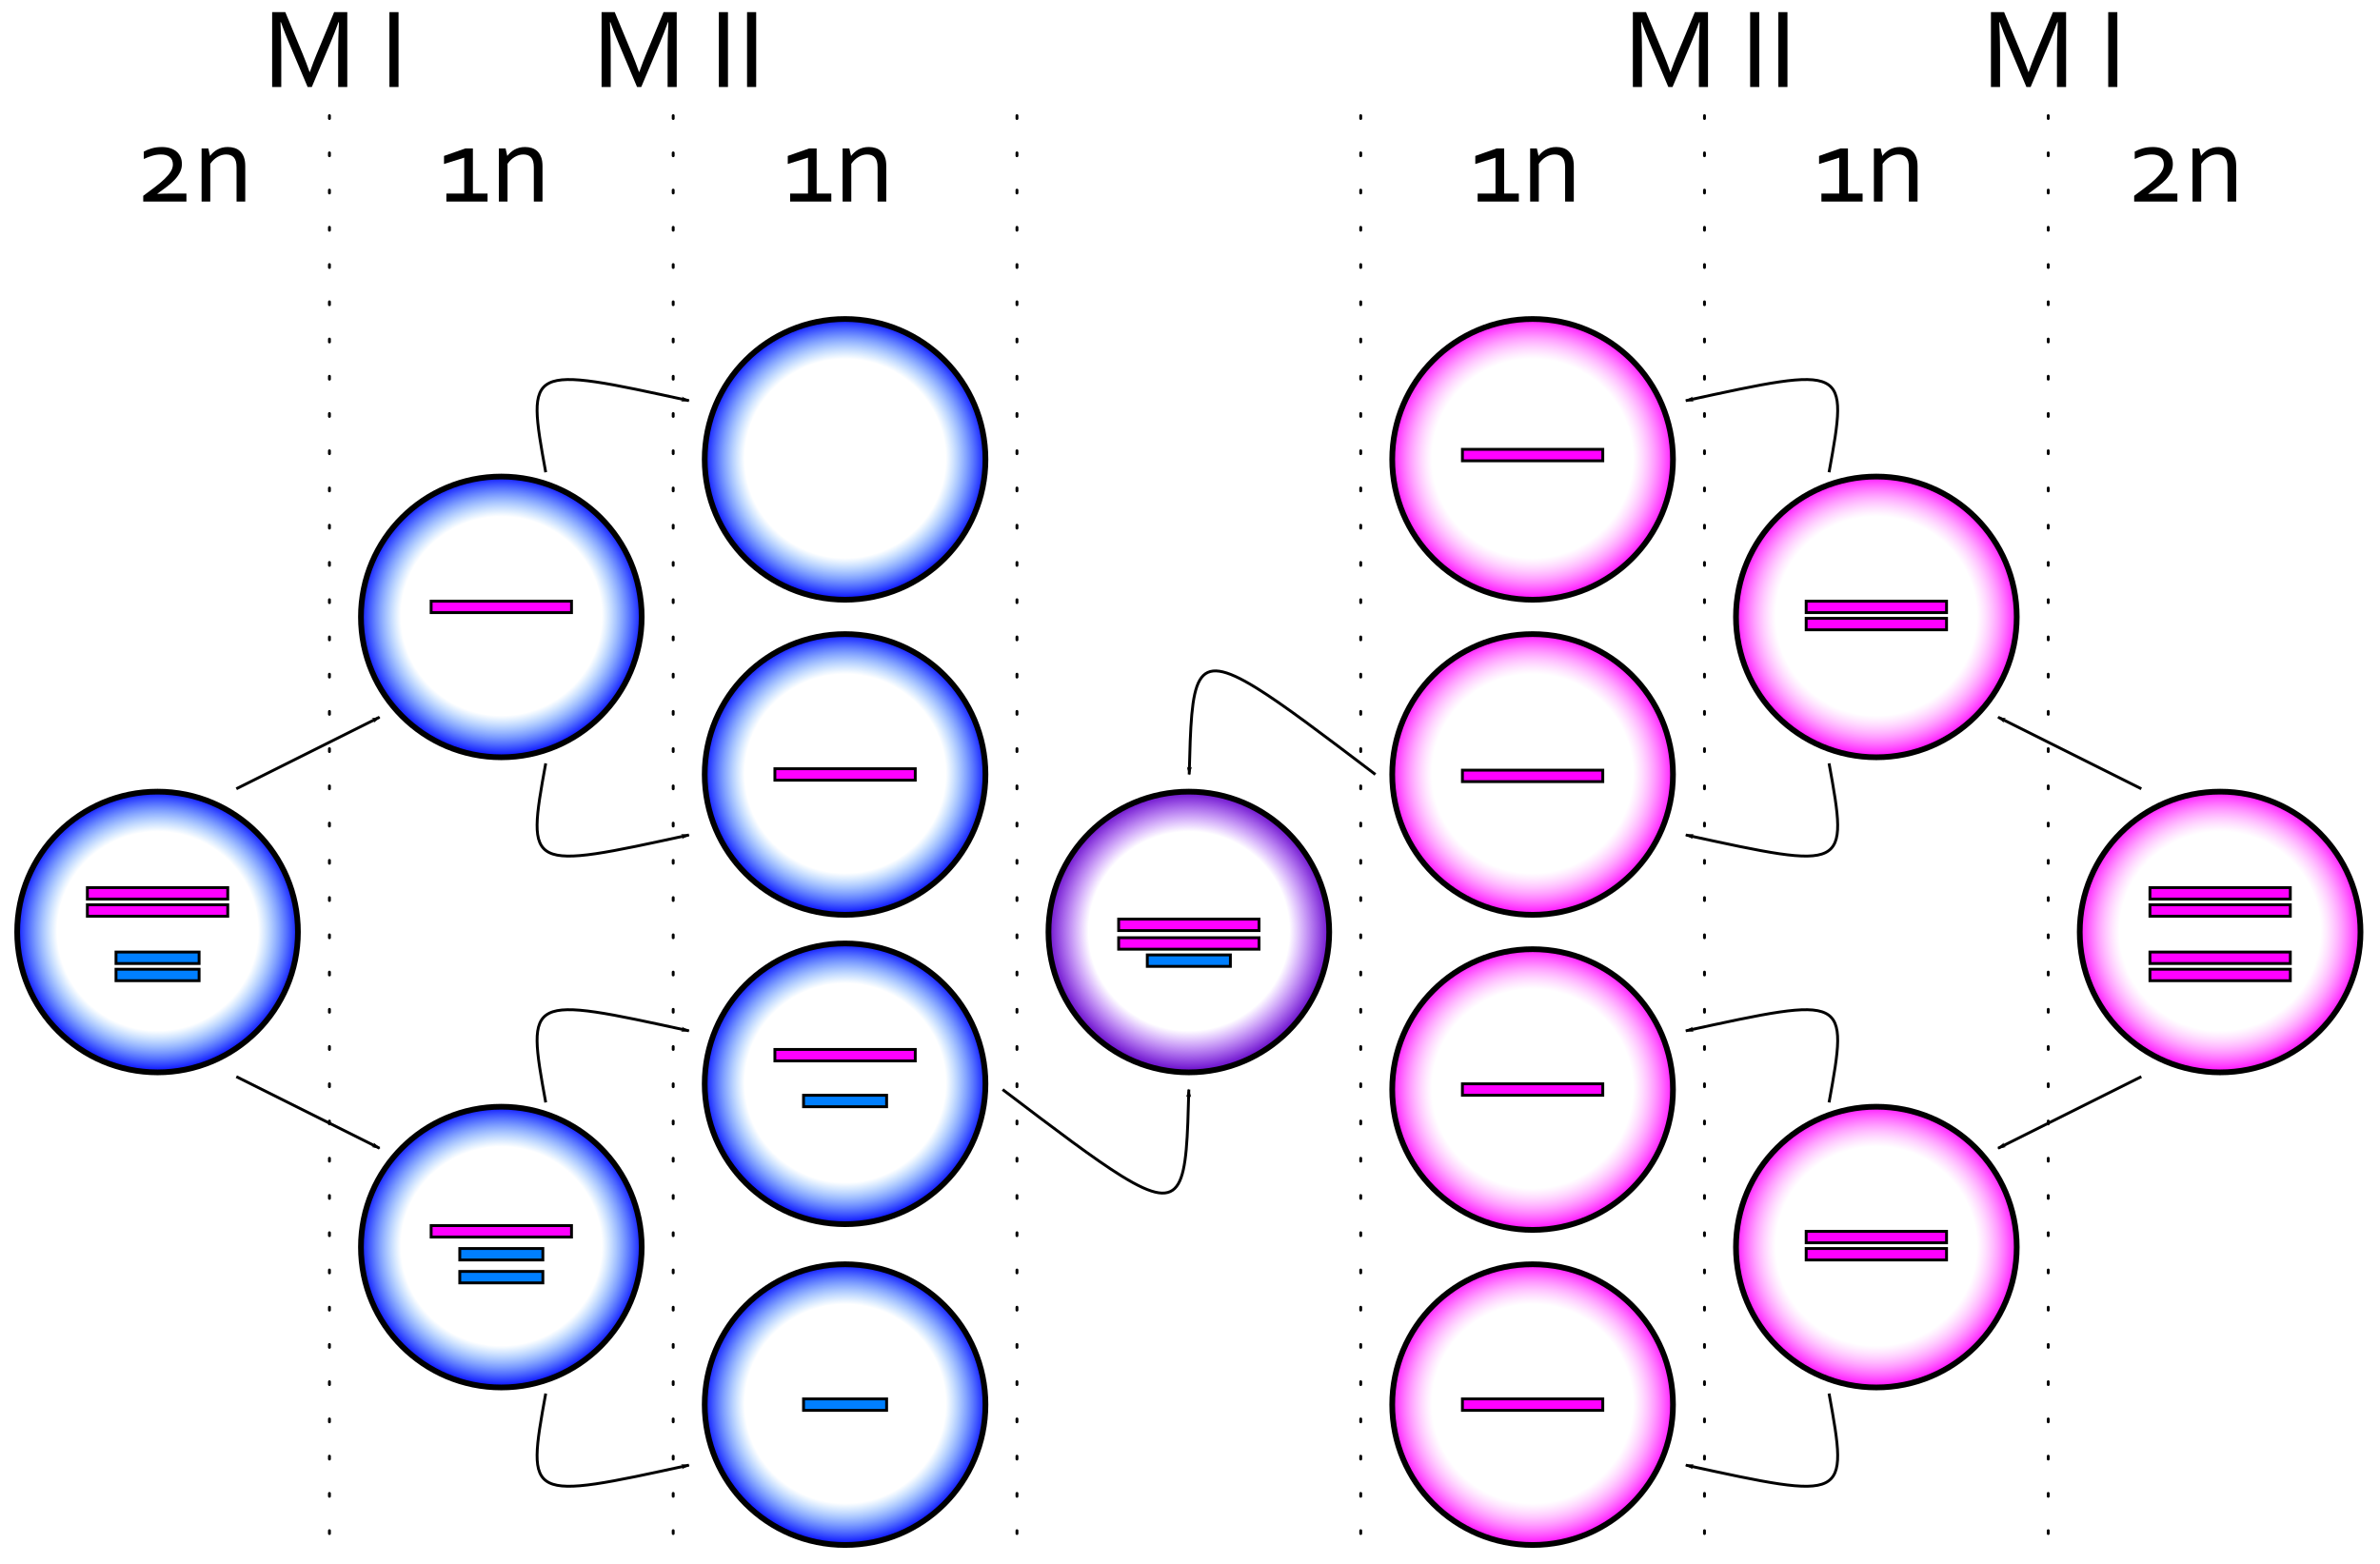 <?xml version="1.0" encoding="UTF-8" standalone="no"?>
<!-- Created with Inkscape (http://www.inkscape.org/) -->

<svg
   xmlns:dc="http://purl.org/dc/elements/1.1/"
   xmlns:cc="http://creativecommons.org/ns#"
   xmlns:rdf="http://www.w3.org/1999/02/22-rdf-syntax-ns#"
   xmlns:svg="http://www.w3.org/2000/svg"
   xmlns="http://www.w3.org/2000/svg"
   xmlns:xlink="http://www.w3.org/1999/xlink"
   xmlns:sodipodi="http://sodipodi.sourceforge.net/DTD/sodipodi-0.dtd"
   xmlns:inkscape="http://www.inkscape.org/namespaces/inkscape"
   width="830.81"
   height="545.87"
   id="svg2"
   version="1.1"
   inkscape:version="0.47 r22583"
   sodipodi:docname="XXY_syndrome.svg">
  <defs
     id="defs4">
    <inkscape:perspective
       sodipodi:type="inkscape:persp3d"
       inkscape:vp_x="0 : 272.935 : 1"
       inkscape:vp_y="0 : 1000 : 0"
       inkscape:vp_z="830.81 : 272.935 : 1"
       inkscape:persp3d-origin="415.405 : 181.95667 : 1"
       id="perspective132" />
    <marker
       inkscape:stockid="Arrow1Lend"
       orient="auto"
       refY="0"
       refX="0"
       id="Arrow1Lend"
       style="overflow:visible">
      <path
         id="path4299"
         d="M 0,0 5,-5 -12.5,0 5,5 0,0 z"
         style="fill-rule:evenodd;stroke:#000000;stroke-width:1pt;marker-start:none"
         transform="matrix(-0.8,0,0,-0.8,-10,0)"
         inkscape:connector-curvature="0" />
    </marker>
    <marker
       inkscape:stockid="Arrow1Lstart"
       orient="auto"
       refY="0"
       refX="0"
       id="Arrow1Lstart"
       style="overflow:visible">
      <path
         id="path4296"
         d="M 0,0 5,-5 -12.5,0 5,5 0,0 z"
         style="fill-rule:evenodd;stroke:#000000;stroke-width:1pt;marker-start:none"
         transform="matrix(0.8,0,0,0.8,10,0)"
         inkscape:connector-curvature="0" />
    </marker>
    <linearGradient
       id="linearGradient3935">
      <stop
         id="stop3937"
         offset="0"
         style="stop-color:#000000;stop-opacity:0;" />
      <stop
         style="stop-color:#7f00ff;stop-opacity:0;"
         offset="0.702"
         id="stop3939" />
      <stop
         id="stop3941"
         offset="1"
         style="stop-color:#6000c4;stop-opacity:1;" />
    </linearGradient>
    <linearGradient
       id="linearGradient3887">
      <stop
         id="stop3889"
         offset="0"
         style="stop-color:#000000;stop-opacity:0;" />
      <stop
         style="stop-color:#ff7fff;stop-opacity:0;"
         offset="0.702"
         id="stop3891" />
      <stop
         id="stop3893"
         offset="1"
         style="stop-color:#ff00ff;stop-opacity:1;" />
    </linearGradient>
    <linearGradient
       id="linearGradient3755">
      <stop
         style="stop-color:#000000;stop-opacity:0;"
         offset="0"
         id="stop3757" />
      <stop
         id="stop3763"
         offset="0.702"
         style="stop-color:#007fff;stop-opacity:0;" />
      <stop
         style="stop-color:#0000ff;stop-opacity:1;"
         offset="1"
         id="stop3759" />
    </linearGradient>
    <radialGradient
       inkscape:collect="always"
       xlink:href="#linearGradient3755"
       id="radialGradient3163"
       gradientUnits="userSpaceOnUse"
       gradientTransform="matrix(1.906,0,0,1.888,137.304,-359.916)"
       cx="82.857"
       cy="658.076"
       fx="82.857"
       fy="658.076"
       r="26.214" />
    <radialGradient
       inkscape:collect="always"
       xlink:href="#linearGradient3935"
       id="radialGradient3169"
       gradientUnits="userSpaceOnUse"
       gradientTransform="matrix(1.906,0,0,1.888,257.304,-412.916)"
       cx="82.857"
       cy="658.076"
       fx="82.857"
       fy="658.076"
       r="26.214" />
    <radialGradient
       inkscape:collect="always"
       xlink:href="#linearGradient3887"
       id="radialGradient3176"
       gradientUnits="userSpaceOnUse"
       gradientTransform="matrix(-1.906,0,0,1.888,693.082,-357.916)"
       cx="82.857"
       cy="658.076"
       fx="82.857"
       fy="658.076"
       r="26.214" />
    <radialGradient
       inkscape:collect="always"
       xlink:href="#linearGradient3887"
       id="radialGradient3180"
       gradientUnits="userSpaceOnUse"
       gradientTransform="matrix(-1.906,0,0,1.888,693.082,-247.916)"
       cx="82.857"
       cy="658.076"
       fx="82.857"
       fy="658.076"
       r="26.214" />
    <radialGradient
       inkscape:collect="always"
       xlink:href="#linearGradient3887"
       id="radialGradient3185"
       gradientUnits="userSpaceOnUse"
       gradientTransform="matrix(-1.906,0,0,1.888,813.082,-302.916)"
       cx="82.857"
       cy="658.076"
       fx="82.857"
       fy="658.076"
       r="26.214" />
    <radialGradient
       inkscape:collect="always"
       xlink:href="#linearGradient3887"
       id="radialGradient3189"
       gradientUnits="userSpaceOnUse"
       gradientTransform="matrix(-1.906,0,0,1.888,693.082,-577.916)"
       cx="82.857"
       cy="658.076"
       fx="82.857"
       fy="658.076"
       r="26.214" />
    <radialGradient
       inkscape:collect="always"
       xlink:href="#linearGradient3887"
       id="radialGradient3198"
       gradientUnits="userSpaceOnUse"
       gradientTransform="matrix(-1.906,0,0,1.888,813.082,-522.916)"
       cx="82.857"
       cy="658.076"
       fx="82.857"
       fy="658.076"
       r="26.214" />
    <radialGradient
       inkscape:collect="always"
       xlink:href="#linearGradient3887"
       id="radialGradient3202"
       gradientUnits="userSpaceOnUse"
       gradientTransform="matrix(-1.906,0,0,1.888,933.082,-412.916)"
       cx="82.857"
       cy="658.076"
       fx="82.857"
       fy="658.076"
       r="26.214" />
    <radialGradient
       inkscape:collect="always"
       xlink:href="#linearGradient3755"
       id="radialGradient3209"
       gradientUnits="userSpaceOnUse"
       gradientTransform="matrix(1.906,0,0,1.888,137.304,-577.916)"
       cx="82.857"
       cy="658.076"
       fx="82.857"
       fy="658.076"
       r="26.214" />
    <radialGradient
       inkscape:collect="always"
       xlink:href="#linearGradient3755"
       id="radialGradient3213"
       gradientUnits="userSpaceOnUse"
       gradientTransform="matrix(1.906,0,0,1.888,137.304,-467.916)"
       cx="82.857"
       cy="658.076"
       fx="82.857"
       fy="658.076"
       r="26.214" />
    <radialGradient
       inkscape:collect="always"
       xlink:href="#linearGradient3755"
       id="radialGradient3218"
       gradientUnits="userSpaceOnUse"
       gradientTransform="matrix(1.906,0,0,1.888,17.304,-522.916)"
       cx="82.857"
       cy="658.076"
       fx="82.857"
       fy="658.076"
       r="26.214" />
    <radialGradient
       inkscape:collect="always"
       xlink:href="#linearGradient3755"
       id="radialGradient3223"
       gradientUnits="userSpaceOnUse"
       gradientTransform="matrix(1.906,0,0,1.888,17.304,-302.916)"
       cx="82.857"
       cy="658.076"
       fx="82.857"
       fy="658.076"
       r="26.214" />
    <radialGradient
       inkscape:collect="always"
       xlink:href="#linearGradient3755"
       id="radialGradient3230"
       gradientUnits="userSpaceOnUse"
       gradientTransform="matrix(1.906,0,0,1.888,-102.696,-412.916)"
       cx="82.857"
       cy="658.076"
       fx="82.857"
       fy="658.076"
       r="26.214" />
    <radialGradient
       inkscape:collect="always"
       xlink:href="#linearGradient3755"
       id="radialGradient3236"
       gradientUnits="userSpaceOnUse"
       gradientTransform="matrix(1.906,0,0,1.888,137.304,-247.916)"
       cx="82.857"
       cy="658.076"
       fx="82.857"
       fy="658.076"
       r="26.214" />
    <radialGradient
       inkscape:collect="always"
       xlink:href="#linearGradient3887"
       id="radialGradient3244"
       gradientUnits="userSpaceOnUse"
       gradientTransform="matrix(-1.906,0,0,1.888,693.082,-467.916)"
       cx="82.857"
       cy="658.076"
       fx="82.857"
       fy="658.076"
       r="26.214" />
  </defs>
  <sodipodi:namedview
     id="base"
     pagecolor="#ffffff"
     bordercolor="#666666"
     borderopacity="1.0"
     inkscape:pageopacity="0.0"
     inkscape:pageshadow="2"
     inkscape:zoom="1.9077055"
     inkscape:cx="305.79514"
     inkscape:cy="537.86826"
     inkscape:document-units="px"
     inkscape:current-layer="layer1"
     showgrid="false"
     inkscape:window-width="1280"
     inkscape:window-height="725"
     inkscape:window-x="0"
     inkscape:window-y="24"
     inkscape:window-maximized="1"
     fit-margin-top="0"
     fit-margin-left="0"
     fit-margin-right="0"
     fit-margin-bottom="0" />
  <g
     inkscape:label="Laag 1"
     inkscape:groupmode="layer"
     id="layer1"
     transform="translate(-0.193,-504.459)">
    <path
       inkscape:connector-curvature="0"
       style="fill:url(#radialGradient3230);fill-opacity:1;fill-rule:evenodd;stroke:#000000;stroke-width:2;stroke-linecap:butt;stroke-linejoin:miter;stroke-miterlimit:4;stroke-opacity:1"
       d="m 104.193,829.829 c 0,27.062 -21.938,49 -49,49 -27.062,0 -49,-21.938 -49,-49 0,-27.062 21.938,-49 49,-49 27.062,0 49,21.938 49,49 z"
       id="path2985" />
    <path
       inkscape:connector-curvature="0"
       style="fill:#ff00ff;stroke:#000000;stroke-width:1;stroke-miterlimit:4;stroke-opacity:1"
       d="m 30.693,814.329 49,0 0,4 -49,0 z"
       id="rect3765" />
    <path
       inkscape:connector-curvature="0"
       style="fill:#ff00ff;stroke:#000000;stroke-width:1;stroke-miterlimit:4;stroke-opacity:1"
       d="m 30.693,820.329 49,0 0,4 -49,0 z"
       id="rect3767" />
    <path
       inkscape:connector-curvature="0"
       style="fill:#007fff;fill-opacity:1;stroke:#000000;stroke-width:1;stroke-miterlimit:4;stroke-opacity:1"
       d="m 40.693,836.829 29,0 0,4 -29,0 z"
       id="rect3769" />
    <path
       inkscape:connector-curvature="0"
       style="fill:#007fff;fill-opacity:1;stroke:#000000;stroke-width:1;stroke-miterlimit:4;stroke-opacity:1"
       d="m 40.693,842.829 29,0 0,4 -29,0 z"
       id="rect3771" />
    <path
       inkscape:connector-curvature="0"
       style="fill:url(#radialGradient3223);fill-opacity:1;fill-rule:evenodd;stroke:#000000;stroke-width:2;stroke-linecap:butt;stroke-linejoin:miter;stroke-miterlimit:4;stroke-opacity:1"
       d="m 224.193,939.829 c 0,27.062 -21.938,49 -49,49 -27.062,0 -49,-21.938 -49,-49 0,-27.062 21.938,-49 49,-49 27.062,0 49,21.938 49,49 z"
       id="path3773" />
    <path
       inkscape:connector-curvature="0"
       style="fill:#007fff;fill-opacity:1;stroke:#000000;stroke-width:1;stroke-miterlimit:4;stroke-opacity:1"
       d="m 160.693,940.329 29,0 0,4 -29,0 z"
       id="rect3779" />
    <path
       inkscape:connector-curvature="0"
       style="fill:#007fff;fill-opacity:1;stroke:#000000;stroke-width:1;stroke-miterlimit:4;stroke-opacity:1"
       d="m 160.693,948.329 29,0 0,4 -29,0 z"
       id="rect3781" />
    <path
       inkscape:connector-curvature="0"
       style="fill:url(#radialGradient3218);fill-opacity:1;fill-rule:evenodd;stroke:#000000;stroke-width:2;stroke-linecap:butt;stroke-linejoin:miter;stroke-miterlimit:4;stroke-opacity:1"
       d="m 224.193,719.829 c 0,27.062 -21.938,49 -49,49 -27.062,0 -49,-21.938 -49,-49 0,-27.062 21.938,-49 49,-49 27.062,0 49,21.938 49,49 z"
       id="path3785" />
    <path
       inkscape:connector-curvature="0"
       style="fill:#ff00ff;stroke:#000000;stroke-width:1;stroke-miterlimit:4;stroke-opacity:1"
       d="m 150.693,714.329 49,0 0,4 -49,0 z"
       id="rect3787" />
    <path
       inkscape:connector-curvature="0"
       style="fill:#ff00ff;stroke:#000000;stroke-width:1;stroke-miterlimit:4;stroke-opacity:1"
       d="m 150.693,932.329 49,0 0,4 -49,0 z"
       id="rect3789" />
    <path
       inkscape:connector-curvature="0"
       style="fill:url(#radialGradient3213);fill-opacity:1;fill-rule:evenodd;stroke:#000000;stroke-width:2;stroke-linecap:butt;stroke-linejoin:miter;stroke-miterlimit:4;stroke-opacity:1"
       d="m 344.193,774.829 c 0,27.062 -21.938,49 -49,49 -27.062,0 -49,-21.938 -49,-49 0,-27.062 21.938,-49 49,-49 27.062,0 49,21.938 49,49 z"
       id="path3797" />
    <path
       inkscape:connector-curvature="0"
       style="fill:#ff00ff;stroke:#000000;stroke-width:1;stroke-miterlimit:4;stroke-opacity:1"
       d="m 270.693,772.829 49,0 0,4 -49,0 z"
       id="rect3801" />
    <path
       inkscape:connector-curvature="0"
       style="fill:url(#radialGradient3209);fill-opacity:1;fill-rule:evenodd;stroke:#000000;stroke-width:2;stroke-linecap:butt;stroke-linejoin:miter;stroke-miterlimit:4;stroke-opacity:1"
       d="m 344.193,664.829 c 0,27.062 -21.938,49 -49,49 -27.062,0 -49,-21.938 -49,-49 0,-27.062 21.938,-49 49,-49 27.062,0 49,21.938 49,49 z"
       id="path3813" />
    <path
       inkscape:connector-curvature="0"
       style="fill:#ff00ff;stroke:#000000;stroke-width:1;stroke-miterlimit:4;stroke-opacity:1"
       d="m 270.693,870.829 49,0 0,4 -49,0 z"
       id="rect3815" />
    <path
       inkscape:connector-curvature="0"
       style="fill:url(#radialGradient3202);fill-opacity:1;fill-rule:evenodd;stroke:#000000;stroke-width:2;stroke-linecap:butt;stroke-linejoin:miter;stroke-miterlimit:4;stroke-opacity:1"
       d="m 726.193,829.829 c 0,27.062 21.938,49 49,49 27.062,0 49,-21.938 49,-49 0,-27.062 -21.938,-49 -49,-49 -27.062,0 -49,21.938 -49,49 z"
       id="path3835" />
    <path
       inkscape:connector-curvature="0"
       style="fill:#ff00ff;stroke:#000000;stroke-width:1;stroke-miterlimit:4;stroke-opacity:1"
       d="m 799.693,814.329 -49,0 0,4 49,0 z"
       id="rect3837" />
    <path
       inkscape:connector-curvature="0"
       style="fill:url(#radialGradient3198);fill-opacity:1;fill-rule:evenodd;stroke:#000000;stroke-width:2;stroke-linecap:butt;stroke-linejoin:miter;stroke-miterlimit:4;stroke-opacity:1"
       d="m 606.193,719.829 c 0,27.062 21.938,49 49,49 27.062,0 49,-21.938 49,-49 0,-27.062 -21.938,-49 -49,-49 -27.062,0 -49,21.938 -49,49 z"
       id="path3851" />
    <path
       inkscape:connector-curvature="0"
       style="fill:#ff00ff;stroke:#000000;stroke-width:1;stroke-miterlimit:4;stroke-opacity:1"
       d="m 679.693,714.329 -49,0 0,4 49,0 z"
       id="rect3853" />
    <path
       inkscape:connector-curvature="0"
       style="fill:#ff00ff;stroke:#000000;stroke-width:1;stroke-miterlimit:4;stroke-opacity:1"
       d="m 679.693,720.329 -49,0 0,4 49,0 z"
       id="rect3855" />
    <path
       inkscape:connector-curvature="0"
       style="fill:url(#radialGradient3189);fill-opacity:1;fill-rule:evenodd;stroke:#000000;stroke-width:2;stroke-linecap:butt;stroke-linejoin:miter;stroke-miterlimit:4;stroke-opacity:1"
       d="m 486.193,664.829 c 0,27.062 21.938,49 49,49 27.062,0 49,-21.938 49,-49 0,-27.062 -21.938,-49 -49,-49 -27.062,0 -49,21.938 -49,49 z"
       id="path3861" />
    <path
       inkscape:connector-curvature="0"
       style="fill:url(#radialGradient3185);fill-opacity:1;fill-rule:evenodd;stroke:#000000;stroke-width:2;stroke-linecap:butt;stroke-linejoin:miter;stroke-miterlimit:4;stroke-opacity:1"
       d="m 606.193,939.829 c 0,27.062 21.938,49 49,49 27.062,0 49,-21.938 49,-49 0,-27.062 -21.938,-49 -49,-49 -27.062,0 -49,21.938 -49,49 z"
       id="path3895" />
    <path
       inkscape:connector-curvature="0"
       style="fill:#ff00ff;stroke:#000000;stroke-width:1;stroke-miterlimit:4;stroke-opacity:1"
       d="m 679.693,934.329 -49,0 0,4 49,0 z"
       id="rect3897" />
    <path
       inkscape:connector-curvature="0"
       style="fill:#ff00ff;stroke:#000000;stroke-width:1;stroke-miterlimit:4;stroke-opacity:1"
       d="m 679.693,940.329 -49,0 0,4 49,0 z"
       id="rect3899" />
    <path
       inkscape:connector-curvature="0"
       style="fill:url(#radialGradient3180);fill-opacity:1;fill-rule:evenodd;stroke:#000000;stroke-width:2;stroke-linecap:butt;stroke-linejoin:miter;stroke-miterlimit:4;stroke-opacity:1"
       d="m 486.193,994.829 c 0,27.062 21.938,49 49,49 27.062,0 49,-21.938 49,-49 0,-27.062 -21.938,-49 -49,-49 -27.062,0 -49,21.938 -49,49 z"
       id="path3901" />
    <path
       inkscape:connector-curvature="0"
       style="fill:#ff00ff;stroke:#000000;stroke-width:1;stroke-miterlimit:4;stroke-opacity:1"
       d="m 559.693,992.829 -49,0 0,4 49,0 z"
       id="rect3903" />
    <path
       inkscape:connector-curvature="0"
       style="fill:url(#radialGradient3176);fill-opacity:1;fill-rule:evenodd;stroke:#000000;stroke-width:2;stroke-linecap:butt;stroke-linejoin:miter;stroke-miterlimit:4;stroke-opacity:1"
       d="m 486.193,884.829 c 0,27.062 21.938,49 49,49 27.062,0 49,-21.938 49,-49 0,-27.062 -21.938,-49 -49,-49 -27.062,0 -49,21.938 -49,49 z"
       id="path3905" />
    <path
       inkscape:connector-curvature="0"
       style="fill:#ff00ff;stroke:#000000;stroke-width:1;stroke-miterlimit:4;stroke-opacity:1"
       d="m 559.693,882.829 -49,0 0,4 49,0 z"
       id="rect3907" />
    <path
       inkscape:connector-curvature="0"
       style="fill:#ff00ff;stroke:#000000;stroke-width:1;stroke-miterlimit:4;stroke-opacity:1"
       d="m 799.693,820.329 -49,0 0,4 49,0 z"
       id="rect3839" />
    <path
       inkscape:connector-curvature="0"
       style="fill:#ff00ff;stroke:#000000;stroke-width:1;stroke-miterlimit:4;stroke-opacity:1"
       d="m 799.693,836.829 -49,0 0,4 49,0 z"
       id="rect3919" />
    <path
       inkscape:connector-curvature="0"
       style="fill:#ff00ff;stroke:#000000;stroke-width:1;stroke-miterlimit:4;stroke-opacity:1"
       d="m 799.693,842.829 -49,0 0,4 49,0 z"
       id="rect3921" />
    <path
       inkscape:connector-curvature="0"
       style="fill:url(#radialGradient3169);fill-opacity:1;fill-rule:evenodd;stroke:#000000;stroke-width:2;stroke-linecap:butt;stroke-linejoin:miter;stroke-miterlimit:4;stroke-opacity:1"
       d="m 464.193,829.829 c 0,27.062 -21.938,49 -49,49 -27.062,0 -49,-21.938 -49,-49 0,-27.062 21.938,-49 49,-49 27.062,0 49,21.938 49,49 z"
       id="path3923" />
    <path
       inkscape:connector-curvature="0"
       style="fill:#ff00ff;stroke:#000000;stroke-width:1;stroke-miterlimit:4;stroke-opacity:1"
       d="m 390.693,825.329 49,0 0,4 -49,0 z"
       id="rect3927" />
    <path
       inkscape:connector-curvature="0"
       style="fill:#007fff;fill-opacity:1;stroke:#000000;stroke-width:1;stroke-miterlimit:4;stroke-opacity:1"
       d="m 400.693,837.829 29,0 0,4 -29,0 z"
       id="rect3931" />
    <path
       inkscape:connector-curvature="0"
       style="fill:url(#radialGradient3163);fill-opacity:1;fill-rule:evenodd;stroke:#000000;stroke-width:2;stroke-linecap:butt;stroke-linejoin:miter;stroke-miterlimit:4;stroke-opacity:1"
       d="m 344.193,882.829 c 0,27.062 -21.938,49 -49,49 -27.062,0 -49,-21.938 -49,-49 0,-27.062 21.938,-49 49,-49 27.062,0 49,21.938 49,49 z"
       id="path3945" />
    <path
       inkscape:connector-curvature="0"
       style="fill:#007fff;fill-opacity:1;stroke:#000000;stroke-width:1;stroke-miterlimit:4;stroke-opacity:1"
       d="m 280.693,886.829 29,0 0,4 -29,0 z"
       id="rect3947" />
    <path
       style="fill:none;stroke:#000000;stroke-width:1;stroke-linecap:round;stroke-linejoin:miter;stroke-miterlimit:4;stroke-opacity:1;stroke-dasharray:1, 12;stroke-dashoffset:0"
       d="m 115.193,544.829 0,500"
       id="path3955"
       inkscape:connector-curvature="0"
       sodipodi:nodetypes="cc" />
    <path
       sodipodi:nodetypes="cc"
       inkscape:connector-curvature="0"
       id="path3957"
       d="m 235.193,544.829 0,500"
       style="fill:none;stroke:#000000;stroke-width:1;stroke-linecap:round;stroke-linejoin:miter;stroke-miterlimit:4;stroke-opacity:1;stroke-dasharray:1, 12;stroke-dashoffset:0" />
    <path
       style="fill:none;stroke:#000000;stroke-width:1;stroke-linecap:round;stroke-linejoin:miter;stroke-miterlimit:4;stroke-opacity:1;stroke-dasharray:1, 12;stroke-dashoffset:0"
       d="m 355.193,544.829 0,500"
       id="path3959"
       inkscape:connector-curvature="0"
       sodipodi:nodetypes="cc" />
    <path
       sodipodi:nodetypes="cc"
       inkscape:connector-curvature="0"
       id="path3961"
       d="m 475.193,544.829 0,500"
       style="fill:none;stroke:#000000;stroke-width:1;stroke-linecap:round;stroke-linejoin:miter;stroke-miterlimit:4;stroke-opacity:1;stroke-dasharray:1, 12;stroke-dashoffset:0" />
    <path
       style="fill:none;stroke:#000000;stroke-width:1;stroke-linecap:round;stroke-linejoin:miter;stroke-miterlimit:4;stroke-opacity:1;stroke-dasharray:1, 12;stroke-dashoffset:0"
       d="m 595.193,544.829 0,500"
       id="path3963"
       inkscape:connector-curvature="0"
       sodipodi:nodetypes="cc" />
    <path
       sodipodi:nodetypes="cc"
       inkscape:connector-curvature="0"
       id="path3965"
       d="m 715.193,544.829 0,500"
       style="fill:none;stroke:#000000;stroke-width:1;stroke-linecap:round;stroke-linejoin:miter;stroke-miterlimit:4;stroke-opacity:1;stroke-dasharray:1, 12;stroke-dashoffset:0" />
    <g
       style="font-size:40px;font-style:normal;font-variant:normal;font-weight:normal;font-stretch:normal;text-align:start;line-height:125%;letter-spacing:0px;word-spacing:0px;writing-mode:lr-tb;text-anchor:start;fill:#000000;fill-opacity:1;stroke:none;font-family:Corbel;-inkscape-font-specification:Corbel"
       id="text3967"
       transform="translate(5.193,-7.533)">
      <path
         inkscape:connector-curvature="0"
         d="m 49.941,579.686 c 1.497,-0.078 2.845,-0.117 4.043,-0.117 l 6.094,0 0,2.793 -15.078,0 0,-2.012 c 1.497,-1.107 2.878,-2.139 4.141,-3.096 1.263,-0.957 2.354,-1.875 3.271,-2.754 0.918,-0.879 1.637,-1.735 2.158,-2.568 0.521,-0.833 0.781,-1.673 0.781,-2.52 -1.3e-5,-1.133 -0.365,-1.999 -1.094,-2.598 -0.729,-0.599 -1.777,-0.898 -3.145,-0.898 -1.016,0.013 -2.002,0.163 -2.959,0.449 -0.957,0.286 -1.943,0.664 -2.959,1.133 l 0,-2.578 c 0.742,-0.43 1.657,-0.804 2.744,-1.123 1.087,-0.319 2.282,-0.478 3.584,-0.479 1.029,2e-5 1.969,0.13 2.822,0.391 0.853,0.26 1.589,0.641 2.207,1.143 0.618,0.501 1.097,1.12 1.436,1.855 0.339,0.736 0.508,1.585 0.508,2.549 -1.7e-5,1.029 -0.221,1.989 -0.664,2.881 -0.443,0.892 -1.048,1.748 -1.816,2.568 -0.768,0.82 -1.673,1.631 -2.715,2.432 -1.042,0.801 -2.161,1.624 -3.359,2.471 z"
         id="path4107" />
      <path
         inkscape:connector-curvature="0"
         d="m 68.301,566.386 0.059,0 c 0.339,-0.43 0.713,-0.83 1.123,-1.201 0.41,-0.371 0.869,-0.697 1.377,-0.977 0.508,-0.28 1.064,-0.498 1.67,-0.654 0.605,-0.156 1.266,-0.234 1.982,-0.234 0.846,2e-5 1.641,0.117 2.383,0.352 0.742,0.234 1.387,0.612 1.934,1.133 0.547,0.521 0.98,1.201 1.299,2.041 0.319,0.84 0.478,1.872 0.479,3.096 l 0,12.422 -3.027,0 0,-11.934 c -1.5e-5,-1.602 -0.309,-2.754 -0.928,-3.457 -0.619,-0.703 -1.52,-1.055 -2.705,-1.055 -1.042,2e-5 -2.051,0.29 -3.027,0.869 -0.977,0.579 -1.816,1.377 -2.52,2.393 l 0,13.184 -3.027,0 0,-18.555 2.344,0 z"
         id="path4109" />
    </g>
    <g
       style="font-size:40px;font-style:normal;font-variant:normal;font-weight:normal;font-stretch:normal;text-align:start;line-height:125%;letter-spacing:0px;word-spacing:0px;writing-mode:lr-tb;text-anchor:start;fill:#000000;fill-opacity:1;stroke:none;font-family:Corbel;-inkscape-font-specification:Corbel"
       id="text3971"
       transform="translate(5.193,-7.533)">
      <path
         inkscape:connector-curvature="0"
         d="m 157.051,579.569 0,-12.539 -7.051,2.207 0,-2.812 7.461,-2.617 2.617,0 0,15.762 5.117,0 0,2.793 -14.375,0 0,-2.793 z"
         id="path4102" />
      <path
         inkscape:connector-curvature="0"
         d="m 172.07,566.386 0.059,0 c 0.339,-0.43 0.713,-0.83 1.123,-1.201 0.41,-0.371 0.869,-0.697 1.377,-0.977 0.508,-0.28 1.064,-0.498 1.67,-0.654 0.605,-0.156 1.266,-0.234 1.982,-0.234 0.846,2e-5 1.641,0.117 2.383,0.352 0.742,0.234 1.387,0.612 1.934,1.133 0.547,0.521 0.98,1.201 1.299,2.041 0.319,0.84 0.478,1.872 0.479,3.096 l 0,12.422 -3.027,0 0,-11.934 c -2e-5,-1.602 -0.309,-2.754 -0.928,-3.457 -0.619,-0.703 -1.52,-1.055 -2.705,-1.055 -1.042,2e-5 -2.051,0.29 -3.027,0.869 -0.977,0.579 -1.816,1.377 -2.52,2.393 l 0,13.184 -3.027,0 0,-18.555 2.344,0 z"
         id="path4104" />
    </g>
    <g
       style="font-size:40px;font-style:normal;font-variant:normal;font-weight:normal;font-stretch:normal;text-align:start;line-height:125%;letter-spacing:0px;word-spacing:0px;writing-mode:lr-tb;text-anchor:start;fill:#000000;fill-opacity:1;stroke:none;font-family:Corbel;-inkscape-font-specification:Corbel"
       id="text3975"
       transform="translate(5.193,-7.533)">
      <path
         inkscape:connector-curvature="0"
         d="m 277.051,579.569 0,-12.539 -7.051,2.207 0,-2.812 7.461,-2.617 2.617,0 0,15.762 5.117,0 0,2.793 -14.375,0 0,-2.793 z"
         id="path4097" />
      <path
         inkscape:connector-curvature="0"
         d="m 292.07,566.386 0.059,0 c 0.339,-0.43 0.713,-0.83 1.123,-1.201 0.41,-0.371 0.869,-0.697 1.377,-0.977 0.508,-0.28 1.064,-0.498 1.67,-0.654 0.605,-0.156 1.266,-0.234 1.982,-0.234 0.846,2e-5 1.641,0.117 2.383,0.352 0.742,0.234 1.387,0.612 1.934,1.133 0.547,0.521 0.98,1.201 1.299,2.041 0.319,0.84 0.478,1.872 0.479,3.096 l 0,12.422 -3.027,0 0,-11.934 c -2e-5,-1.602 -0.309,-2.754 -0.928,-3.457 -0.619,-0.703 -1.52,-1.055 -2.705,-1.055 -1.042,2e-5 -2.051,0.29 -3.027,0.869 -0.977,0.579 -1.816,1.377 -2.52,2.393 l 0,13.184 -3.027,0 0,-18.555 2.344,0 z"
         id="path4099" />
    </g>
    <g
       style="font-size:40px;font-style:normal;font-variant:normal;font-weight:normal;font-stretch:normal;text-align:start;line-height:125%;letter-spacing:0px;word-spacing:0px;writing-mode:lr-tb;text-anchor:start;fill:#000000;fill-opacity:1;stroke:none;font-family:Corbel;-inkscape-font-specification:Corbel"
       id="text3979"
       transform="translate(5.193,-7.533)">
      <path
         inkscape:connector-curvature="0"
         d="m 517.051,579.569 0,-12.539 -7.051,2.207 0,-2.812 7.461,-2.617 2.617,0 0,15.762 5.117,0 0,2.793 -14.375,0 0,-2.793 z"
         id="path4092" />
      <path
         inkscape:connector-curvature="0"
         d="m 532.07,566.386 0.059,0 c 0.339,-0.43 0.713,-0.83 1.123,-1.201 0.41,-0.371 0.869,-0.697 1.377,-0.977 0.508,-0.28 1.064,-0.498 1.67,-0.654 0.605,-0.156 1.266,-0.234 1.982,-0.234 0.846,2e-5 1.641,0.117 2.383,0.352 0.742,0.234 1.387,0.612 1.934,1.133 0.547,0.521 0.98,1.201 1.299,2.041 0.319,0.84 0.478,1.872 0.479,3.096 l 0,12.422 -3.027,0 0,-11.934 c -2e-5,-1.602 -0.309,-2.754 -0.928,-3.457 -0.619,-0.703 -1.52,-1.055 -2.705,-1.055 -1.042,2e-5 -2.051,0.29 -3.027,0.869 -0.977,0.579 -1.816,1.377 -2.52,2.393 l 0,13.184 -3.027,0 0,-18.555 2.344,0 z"
         id="path4094" />
    </g>
    <g
       style="font-size:40px;font-style:normal;font-variant:normal;font-weight:normal;font-stretch:normal;text-align:start;line-height:125%;letter-spacing:0px;word-spacing:0px;writing-mode:lr-tb;text-anchor:start;fill:#000000;fill-opacity:1;stroke:none;font-family:Corbel;-inkscape-font-specification:Corbel"
       id="text3983"
       transform="translate(5.193,-7.533)">
      <path
         inkscape:connector-curvature="0"
         d="m 637.051,579.569 0,-12.539 -7.051,2.207 0,-2.812 7.461,-2.617 2.617,0 0,15.762 5.117,0 0,2.793 -14.375,0 0,-2.793 z"
         id="path4087" />
      <path
         inkscape:connector-curvature="0"
         d="m 652.07,566.386 0.059,0 c 0.339,-0.43 0.713,-0.83 1.123,-1.201 0.41,-0.371 0.869,-0.697 1.377,-0.977 0.508,-0.28 1.064,-0.498 1.67,-0.654 0.605,-0.156 1.266,-0.234 1.982,-0.234 0.846,2e-5 1.641,0.117 2.383,0.352 0.742,0.234 1.387,0.612 1.934,1.133 0.547,0.521 0.98,1.201 1.299,2.041 0.319,0.84 0.478,1.872 0.479,3.096 l 0,12.422 -3.027,0 0,-11.934 c -2e-5,-1.602 -0.309,-2.754 -0.928,-3.457 -0.619,-0.703 -1.52,-1.055 -2.705,-1.055 -1.042,2e-5 -2.051,0.29 -3.027,0.869 -0.977,0.579 -1.816,1.377 -2.52,2.393 l 0,13.184 -3.027,0 0,-18.555 2.344,0 z"
         id="path4089" />
    </g>
    <g
       style="font-size:40px;font-style:normal;font-variant:normal;font-weight:normal;font-stretch:normal;text-align:start;line-height:125%;letter-spacing:0px;word-spacing:0px;writing-mode:lr-tb;text-anchor:start;fill:#000000;fill-opacity:1;stroke:none;font-family:Corbel;-inkscape-font-specification:Corbel"
       id="text3987"
       transform="translate(5.193,-7.533)">
      <path
         inkscape:connector-curvature="0"
         d="m 744.941,579.686 c 1.497,-0.078 2.845,-0.117 4.043,-0.117 l 6.094,0 0,2.793 -15.078,0 0,-2.012 c 1.497,-1.107 2.878,-2.139 4.141,-3.096 1.263,-0.957 2.354,-1.875 3.271,-2.754 0.918,-0.879 1.637,-1.735 2.158,-2.568 0.521,-0.833 0.781,-1.673 0.781,-2.52 -10e-6,-1.133 -0.365,-1.999 -1.094,-2.598 -0.729,-0.599 -1.777,-0.898 -3.145,-0.898 -1.016,0.013 -2.002,0.163 -2.959,0.449 -0.957,0.286 -1.943,0.664 -2.959,1.133 l 0,-2.578 c 0.742,-0.43 1.657,-0.804 2.744,-1.123 1.087,-0.319 2.282,-0.478 3.584,-0.479 1.029,2e-5 1.969,0.13 2.822,0.391 0.853,0.26 1.589,0.641 2.207,1.143 0.618,0.501 1.097,1.12 1.436,1.855 0.339,0.736 0.508,1.585 0.508,2.549 -10e-6,1.029 -0.221,1.989 -0.664,2.881 -0.443,0.892 -1.048,1.748 -1.816,2.568 -0.768,0.82 -1.673,1.631 -2.715,2.432 -1.042,0.801 -2.161,1.624 -3.359,2.471 z"
         id="path4082" />
      <path
         inkscape:connector-curvature="0"
         d="m 763.301,566.386 0.059,0 c 0.339,-0.43 0.713,-0.83 1.123,-1.201 0.41,-0.371 0.869,-0.697 1.377,-0.977 0.508,-0.28 1.064,-0.498 1.67,-0.654 0.605,-0.156 1.266,-0.234 1.982,-0.234 0.846,2e-5 1.641,0.117 2.383,0.352 0.742,0.234 1.387,0.612 1.934,1.133 0.547,0.521 0.98,1.201 1.299,2.041 0.319,0.84 0.478,1.872 0.479,3.096 l 0,12.422 -3.027,0 0,-11.934 c -10e-6,-1.602 -0.309,-2.754 -0.928,-3.457 -0.619,-0.703 -1.52,-1.055 -2.705,-1.055 -1.042,2e-5 -2.051,0.29 -3.027,0.869 -0.977,0.579 -1.816,1.377 -2.52,2.393 l 0,13.184 -3.027,0 0,-18.555 2.344,0 z"
         id="path4084" />
    </g>
    <g
       style="font-size:40px;font-style:normal;font-variant:normal;font-weight:normal;font-stretch:normal;text-align:start;line-height:125%;letter-spacing:0px;word-spacing:0px;writing-mode:lr-tb;text-anchor:start;fill:#000000;fill-opacity:1;stroke:none;font-family:Corbel;-inkscape-font-specification:Corbel"
       id="text3991"
       transform="translate(5.193,-7.533)">
      <path
         inkscape:connector-curvature="0"
         d="m 103.848,542.362 -1.465,0 -6.582,-15.605 c -0.911,-2.148 -1.823,-4.486 -2.734,-7.012 l -0.156,0 c 0.182,3.633 0.273,6.96 0.273,9.98 l 0,12.637 -3.184,0 0,-26.133 4.59,0 6.152,14.785 c 0.703,1.693 1.478,3.73 2.324,6.113 l 0.098,0 c 0.937,-2.643 1.712,-4.681 2.324,-6.113 l 6.152,-14.785 4.59,0 0,26.133 -3.184,0 0,-12.637 c -3e-5,-2.956 0.091,-6.283 0.273,-9.98 l -0.156,0 c -0.964,2.669 -1.875,5.007 -2.734,7.012 z"
         id="path4077" />
      <path
         inkscape:connector-curvature="0"
         d="m 130.938,542.362 0,-26.133 3.184,0 0,26.133 z"
         id="path4079" />
    </g>
    <g
       style="font-size:40px;font-style:normal;font-variant:normal;font-weight:normal;font-stretch:normal;text-align:start;line-height:125%;letter-spacing:0px;word-spacing:0px;writing-mode:lr-tb;text-anchor:start;fill:#000000;fill-opacity:1;stroke:none;font-family:Corbel;-inkscape-font-specification:Corbel"
       id="text3995"
       transform="translate(5.193,-7.533)">
      <path
         inkscape:connector-curvature="0"
         d="m 703.848,542.362 -1.465,0 -6.582,-15.605 c -0.911,-2.148 -1.823,-4.486 -2.734,-7.012 l -0.156,0 c 0.182,3.633 0.273,6.96 0.273,9.98 l 0,12.637 -3.184,0 0,-26.133 4.59,0 6.152,14.785 c 0.703,1.693 1.478,3.73 2.324,6.113 l 0.098,0 c 0.937,-2.643 1.712,-4.681 2.324,-6.113 l 6.152,-14.785 4.59,0 0,26.133 -3.184,0 0,-12.637 c -2e-5,-2.956 0.091,-6.283 0.273,-9.98 l -0.156,0 c -0.964,2.669 -1.875,5.007 -2.734,7.012 z"
         id="path4072" />
      <path
         inkscape:connector-curvature="0"
         d="m 730.938,542.362 0,-26.133 3.184,0 0,26.133 z"
         id="path4074" />
    </g>
    <g
       style="font-size:40px;font-style:normal;font-variant:normal;font-weight:normal;font-stretch:normal;text-align:start;line-height:125%;letter-spacing:0px;word-spacing:0px;writing-mode:lr-tb;text-anchor:start;fill:#000000;fill-opacity:1;stroke:none;font-family:Corbel;-inkscape-font-specification:Corbel"
       id="text3999"
       transform="translate(5.193,-7.533)">
      <path
         inkscape:connector-curvature="0"
         d="m 578.848,542.362 -1.465,0 -6.582,-15.605 c -0.911,-2.148 -1.823,-4.486 -2.734,-7.012 l -0.156,0 c 0.182,3.633 0.273,6.96 0.273,9.98 l 0,12.637 -3.184,0 0,-26.133 4.59,0 6.152,14.785 c 0.703,1.693 1.478,3.73 2.324,6.113 l 0.098,0 c 0.937,-2.643 1.712,-4.681 2.324,-6.113 l 6.152,-14.785 4.59,0 0,26.133 -3.184,0 0,-12.637 c -2e-5,-2.956 0.091,-6.283 0.273,-9.98 l -0.156,0 c -0.964,2.669 -1.875,5.007 -2.734,7.012 z"
         id="path4065" />
      <path
         inkscape:connector-curvature="0"
         d="m 605.938,542.362 0,-26.133 3.184,0 0,26.133 z"
         id="path4067" />
      <path
         inkscape:connector-curvature="0"
         d="m 615.781,542.362 0,-26.133 3.184,0 0,26.133 z"
         id="path4069" />
    </g>
    <g
       style="font-size:40px;font-style:normal;font-variant:normal;font-weight:normal;font-stretch:normal;text-align:start;line-height:125%;letter-spacing:0px;word-spacing:0px;writing-mode:lr-tb;text-anchor:start;fill:#000000;fill-opacity:1;stroke:none;font-family:Corbel;-inkscape-font-specification:Corbel"
       id="text4003"
       transform="translate(5.193,-7.533)">
      <path
         inkscape:connector-curvature="0"
         d="m 218.848,542.362 -1.465,0 -6.582,-15.605 c -0.911,-2.148 -1.823,-4.486 -2.734,-7.012 l -0.156,0 c 0.182,3.633 0.273,6.96 0.273,9.98 l 0,12.637 -3.184,0 0,-26.133 4.59,0 6.152,14.785 c 0.703,1.693 1.478,3.73 2.324,6.113 l 0.098,0 c 0.937,-2.643 1.712,-4.681 2.324,-6.113 l 6.152,-14.785 4.59,0 0,26.133 -3.184,0 0,-12.637 c -2e-5,-2.956 0.091,-6.283 0.273,-9.98 l -0.156,0 c -0.964,2.669 -1.875,5.007 -2.734,7.012 z"
         id="path4058" />
      <path
         inkscape:connector-curvature="0"
         d="m 245.938,542.362 0,-26.133 3.184,0 0,26.133 z"
         id="path4060" />
      <path
         inkscape:connector-curvature="0"
         d="m 255.781,542.362 0,-26.133 3.184,0 0,26.133 z"
         id="path4062" />
    </g>
    <path
       style="fill:none;stroke:#000000;stroke-width:1px;stroke-linecap:butt;stroke-linejoin:miter;stroke-opacity:1;marker-mid:none;marker-end:url(#Arrow1Lend)"
       d="m 82.693,779.829 50,-25"
       id="path4111"
       inkscape:connector-curvature="0"
       sodipodi:nodetypes="cc" />
    <path
       sodipodi:nodetypes="cc"
       inkscape:connector-curvature="0"
       id="path4923"
       d="m 82.693,880.329 50,25"
       style="fill:none;stroke:#000000;stroke-width:1px;stroke-linecap:butt;stroke-linejoin:miter;stroke-opacity:1;marker-mid:none;marker-end:url(#Arrow1Lend)" />
    <path
       sodipodi:nodetypes="cc"
       inkscape:connector-curvature="0"
       id="path4925"
       d="m 190.693,669.329 c -6.809,-37.443 -6.537,-37.296 50,-25"
       style="fill:none;stroke:#000000;stroke-width:1px;stroke-linecap:butt;stroke-linejoin:miter;stroke-opacity:1;marker-mid:none;marker-end:url(#Arrow1Lend)" />
    <path
       sodipodi:nodetypes="cc"
       inkscape:connector-curvature="0"
       id="path4927"
       d="m 747.693,779.829 -50,-25"
       style="fill:none;stroke:#000000;stroke-width:1px;stroke-linecap:butt;stroke-linejoin:miter;stroke-opacity:1;marker-mid:none;marker-end:url(#Arrow1Lend)" />
    <path
       style="fill:none;stroke:#000000;stroke-width:1px;stroke-linecap:butt;stroke-linejoin:miter;stroke-opacity:1;marker-mid:none;marker-end:url(#Arrow1Lend)"
       d="m 747.693,880.329 -50,25"
       id="path4929"
       inkscape:connector-curvature="0"
       sodipodi:nodetypes="cc" />
    <path
       style="fill:none;stroke:#000000;stroke-width:1px;stroke-linecap:butt;stroke-linejoin:miter;stroke-opacity:1;marker-mid:none;marker-end:url(#Arrow1Lend)"
       d="m 190.693,770.958 c -6.809,37.443 -6.537,37.296 50,25"
       id="path4931"
       inkscape:connector-curvature="0"
       sodipodi:nodetypes="cc" />
    <path
       style="fill:none;stroke:#000000;stroke-width:1px;stroke-linecap:butt;stroke-linejoin:miter;stroke-opacity:1;marker-mid:none;marker-end:url(#Arrow1Lend)"
       d="m 190.693,889.329 c -6.809,-37.443 -6.537,-37.296 50,-25"
       id="path4935"
       inkscape:connector-curvature="0"
       sodipodi:nodetypes="cc" />
    <path
       sodipodi:nodetypes="cc"
       inkscape:connector-curvature="0"
       id="path4937"
       d="m 190.693,990.958 c -6.809,37.443 -6.537,37.295 50,25"
       style="fill:none;stroke:#000000;stroke-width:1px;stroke-linecap:butt;stroke-linejoin:miter;stroke-opacity:1;marker-mid:none;marker-end:url(#Arrow1Lend)" />
    <path
       style="fill:none;stroke:#000000;stroke-width:1px;stroke-linecap:butt;stroke-linejoin:miter;stroke-opacity:1;marker-mid:none;marker-end:url(#Arrow1Lend)"
       d="m 638.681,669.329 c 6.809,-37.443 6.537,-37.296 -50,-25"
       id="path4939"
       inkscape:connector-curvature="0"
       sodipodi:nodetypes="cc" />
    <path
       sodipodi:nodetypes="cc"
       inkscape:connector-curvature="0"
       id="path4941"
       d="m 638.681,770.958 c 6.809,37.443 6.537,37.296 -50,25"
       style="fill:none;stroke:#000000;stroke-width:1px;stroke-linecap:butt;stroke-linejoin:miter;stroke-opacity:1;marker-mid:none;marker-end:url(#Arrow1Lend)" />
    <path
       sodipodi:nodetypes="cc"
       inkscape:connector-curvature="0"
       id="path4943"
       d="m 638.681,889.329 c 6.809,-37.443 6.537,-37.296 -50,-25"
       style="fill:none;stroke:#000000;stroke-width:1px;stroke-linecap:butt;stroke-linejoin:miter;stroke-opacity:1;marker-mid:none;marker-end:url(#Arrow1Lend)" />
    <path
       style="fill:none;stroke:#000000;stroke-width:1px;stroke-linecap:butt;stroke-linejoin:miter;stroke-opacity:1;marker-mid:none;marker-end:url(#Arrow1Lend)"
       d="m 638.681,990.958 c 6.809,37.443 6.537,37.295 -50,25"
       id="path4945"
       inkscape:connector-curvature="0"
       sodipodi:nodetypes="cc" />
    <path
       sodipodi:nodetypes="ccc"
       inkscape:connector-curvature="0"
       id="path4953"
       d="m 350.193,884.829 c 18.856,14.329 32.133,24.376 41.514,30.181 22.349,13.83 22.586,3.587 23.486,-30.181"
       style="fill:none;stroke:#000000;stroke-width:1px;stroke-linecap:butt;stroke-linejoin:miter;stroke-opacity:1;marker-mid:none;marker-end:url(#Arrow1Lend)" />
    <path
       style="fill:none;stroke:#000000;stroke-width:1px;stroke-linecap:butt;stroke-linejoin:miter;stroke-opacity:1;marker-mid:none;marker-end:url(#Arrow1Lend)"
       d="m 480.318,774.829 c -18.856,-14.329 -32.133,-24.376 -41.514,-30.181 -22.349,-13.83 -22.586,-3.587 -23.486,30.181"
       id="path4955"
       inkscape:connector-curvature="0"
       sodipodi:nodetypes="ccc" />
    <path
       id="path3232"
       d="m 344.193,994.829 c 0,27.062 -21.938,49 -49,49 -27.062,0 -49,-21.938 -49,-49 0,-27.062 21.938,-49 49,-49 27.062,0 49,21.938 49,49 z"
       style="fill:url(#radialGradient3236);fill-opacity:1;fill-rule:evenodd;stroke:#000000;stroke-width:2;stroke-linecap:butt;stroke-linejoin:miter;stroke-miterlimit:4;stroke-opacity:1"
       inkscape:connector-curvature="0" />
    <path
       id="path3234"
       d="m 280.693,992.829 29,0 0,4 -29,0 z"
       style="fill:#007fff;fill-opacity:1;stroke:#000000;stroke-width:1;stroke-miterlimit:4;stroke-opacity:1"
       inkscape:connector-curvature="0" />
    <path
       id="path3238"
       d="m 486.193,774.829 c 0,27.062 21.938,49 49,49 27.062,0 49,-21.938 49,-49 0,-27.062 -21.938,-49 -49,-49 -27.062,0 -49,21.938 -49,49 z"
       style="fill:url(#radialGradient3244);fill-opacity:1;fill-rule:evenodd;stroke:#000000;stroke-width:2;stroke-linecap:butt;stroke-linejoin:miter;stroke-miterlimit:4;stroke-opacity:1"
       inkscape:connector-curvature="0" />
    <path
       id="path3240"
       d="m 559.693,661.329 -49,0 0,4 49,0 z"
       style="fill:#ff00ff;stroke:#000000;stroke-width:1;stroke-miterlimit:4;stroke-opacity:1"
       inkscape:connector-curvature="0" />
    <path
       id="path3242"
       d="m 559.693,773.329 -49,0 0,4 49,0 z"
       style="fill:#ff00ff;stroke:#000000;stroke-width:1;stroke-miterlimit:4;stroke-opacity:1"
       inkscape:connector-curvature="0" />
    <path
       id="path3246"
       d="m 390.693,831.829 49,0 0,4 -49,0 z"
       style="fill:#ff00ff;stroke:#000000;stroke-width:1;stroke-miterlimit:4;stroke-opacity:1"
       inkscape:connector-curvature="0" />
  </g>
</svg>
